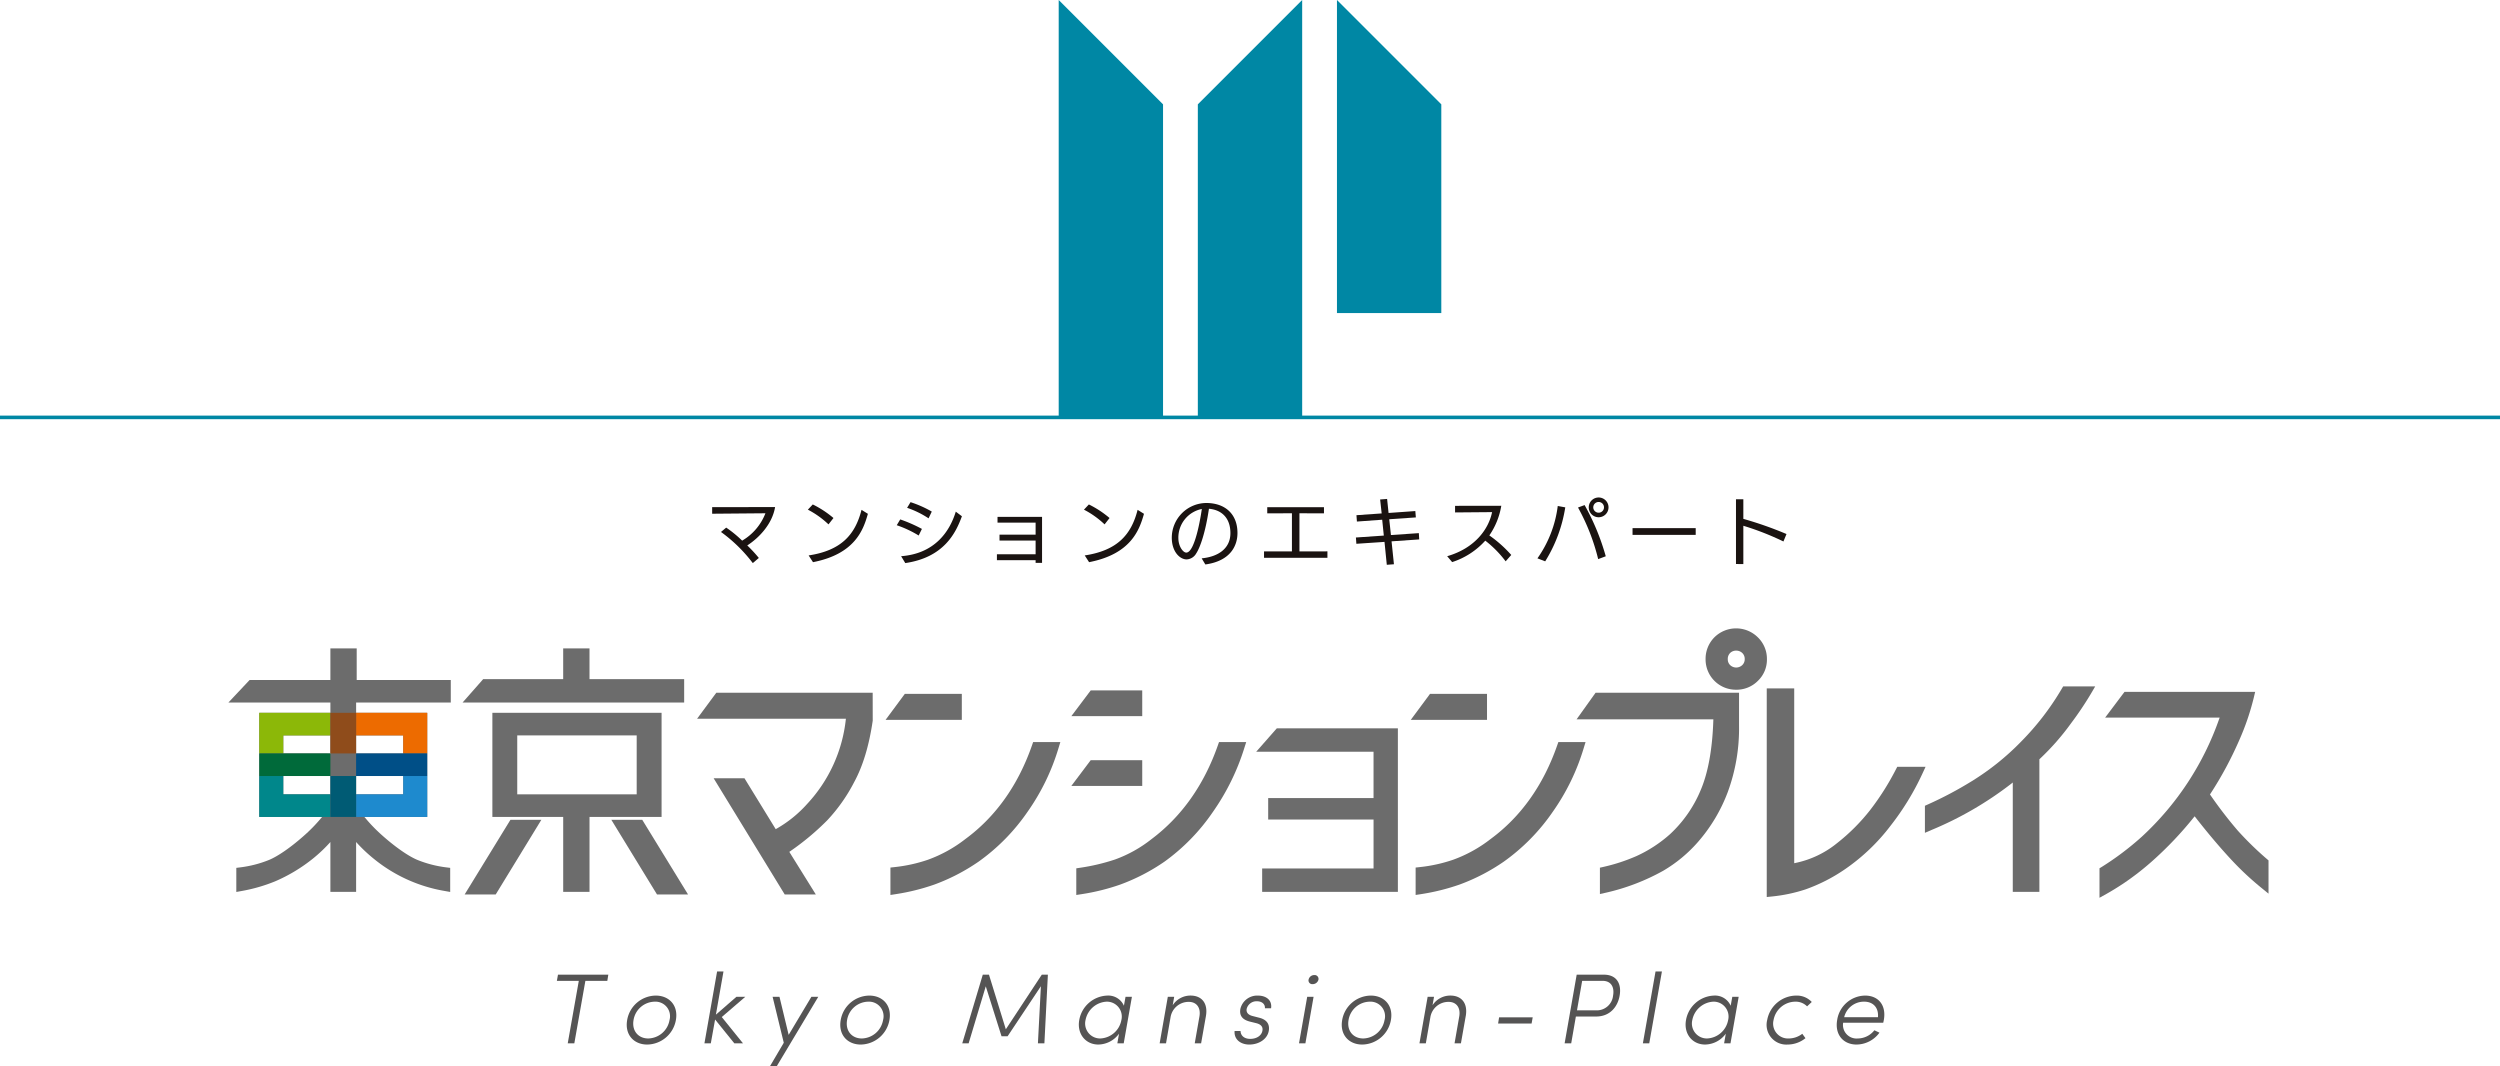 <svg id="logo_tmp-full" xmlns="http://www.w3.org/2000/svg" xmlns:xlink="http://www.w3.org/1999/xlink" width="671.007" height="286.111" viewBox="0 0 671.007 286.111">
  <defs>
    <clipPath id="clip-path">
      <rect id="長方形_550" data-name="長方形 550" width="671.007" height="286.111" fill="none"/>
    </clipPath>
  </defs>
  <g id="グループ_1029" data-name="グループ 1029">
    <g id="グループ_1028" data-name="グループ 1028" clip-path="url(#clip-path)">
      <line id="線_20" data-name="線 20" x2="671.007" transform="translate(0 112.031)" fill="none" stroke="#0087a4" stroke-miterlimit="10" stroke-width="0.48"/>
    </g>
  </g>
  <path id="パス_41817" data-name="パス 41817" d="M108.923,166.475l-.267,1.658h-5.887l-2.97,16.78H98.032l2.97-16.78H95.115l.3-1.658Z" transform="translate(54.351 95.127)" fill="#555454"/>
  <g id="グループ_1031" data-name="グループ 1031">
    <g id="グループ_1030" data-name="グループ 1030" clip-path="url(#clip-path)">
      <path id="パス_41818" data-name="パス 41818" d="M107.164,176.608a7.885,7.885,0,0,1,7.678-6.559c3.559,0,6.1,2.6,5.4,6.559a7.937,7.937,0,0,1-7.7,6.583c-3.559,0-6.074-2.623-5.377-6.583m11.371,0a3.912,3.912,0,0,0-3.987-4.925,5.861,5.861,0,0,0-5.673,4.925c-.509,2.943,1.312,4.952,3.958,4.952a5.939,5.939,0,0,0,5.7-4.952" transform="translate(61.169 97.169)" fill="#555454"/>
      <path id="パス_41819" data-name="パス 41819" d="M131.289,172.726l-6.316,5.434,5.7,7.062h-2.327l-5.165-6.4-1.152,6.4h-1.711l3.4-19.292h1.713l-2.035,11.588,5.514-4.791Z" transform="translate(68.752 94.816)" fill="#555454"/>
      <path id="パス_41820" data-name="パス 41820" d="M142.617,170.255h1.848l-11.108,18.569h-1.818l3.666-6.232-3-12.337h1.845l2.464,10.222Z" transform="translate(75.164 97.287)" fill="#555454"/>
      <path id="パス_41821" data-name="パス 41821" d="M143.638,176.608a7.885,7.885,0,0,1,7.678-6.559c3.559,0,6.1,2.6,5.4,6.559a7.937,7.937,0,0,1-7.7,6.583c-3.559,0-6.074-2.623-5.377-6.583m11.371,0a3.912,3.912,0,0,0-3.987-4.925,5.861,5.861,0,0,0-5.673,4.925c-.509,2.943,1.312,4.952,3.958,4.952a5.939,5.939,0,0,0,5.7-4.952" transform="translate(82.011 97.169)" fill="#555454"/>
      <path id="パス_41822" data-name="パス 41822" d="M185.708,166.475h1.631l-.935,18.437h-1.738l.8-15.334-8.94,13.436H174.9l-4.229-13.409-4.6,15.307h-1.714l5.513-18.437h1.659l4.524,14.664Z" transform="translate(93.914 95.127)" fill="#555454"/>
      <path id="パス_41823" data-name="パス 41823" d="M196.8,170.37h1.711l-2.2,12.5h-1.711l.456-2.6a6.987,6.987,0,0,1-5.566,2.917c-3.4,0-5.781-2.863-5.112-6.583a7.935,7.935,0,0,1,7.466-6.556,4.583,4.583,0,0,1,4.521,2.726Zm-5.112,1.312a6.079,6.079,0,0,0-5.621,4.925,4.015,4.015,0,0,0,3.936,4.952,6.015,6.015,0,0,0,5.671-4.9,4,4,0,0,0-3.987-4.98" transform="translate(105.297 97.17)" fill="#555454"/>
      <path id="パス_41824" data-name="パス 41824" d="M210.486,175.591,209.2,182.87h-1.711l1.259-7.2c.426-2.407-.8-3.933-2.836-3.933a4.905,4.905,0,0,0-4.925,4.2l-1.205,6.932H198.07l2.194-12.5h1.711l-.4,2.274a5.668,5.668,0,0,1,4.788-2.6c3.023,0,4.738,2.088,4.122,5.541" transform="translate(113.181 97.17)" fill="#555454"/>
      <path id="パス_41825" data-name="パス 41825" d="M210.88,179.55h1.6c0,1.042.776,2.115,2.6,2.115,1.791,0,3.05-.937,3.264-2.2.185-1.015-.374-1.685-1.633-2.007L215,177.036c-1.688-.429-2.943-1.339-2.571-3.426a4.637,4.637,0,0,1,4.738-3.559c2.085,0,3.83,1.152,3.5,3.4h-1.656c.1-1.125-.831-1.875-2.09-1.875a2.72,2.72,0,0,0-2.81,2.062c-.187,1.179.75,1.685,1.608,1.9l1.765.453c2.354.592,2.813,2.06,2.568,3.509-.371,2.22-2.648,3.693-5.244,3.693-2.169,0-4.12-1.262-3.933-3.643" transform="translate(120.494 97.17)" fill="#555454"/>
      <path id="パス_41826" data-name="パス 41826" d="M221.874,184.876l2.2-12.5h1.714l-2.2,12.5Zm2.571-17.1a1.549,1.549,0,0,1,1.524-1.232,1.038,1.038,0,0,1,1.125,1.232,1.587,1.587,0,0,1-1.554,1.205,1.01,1.01,0,0,1-1.1-1.205" transform="translate(126.783 95.165)" fill="#555454"/>
      <path id="パス_41827" data-name="パス 41827" d="M229.29,176.608a7.891,7.891,0,0,1,7.681-6.559c3.559,0,6.1,2.6,5.4,6.559a7.939,7.939,0,0,1-7.7,6.583c-3.562,0-6.074-2.623-5.381-6.583m11.374,0a3.912,3.912,0,0,0-3.987-4.925A5.859,5.859,0,0,0,231,176.608c-.509,2.943,1.309,4.952,3.957,4.952a5.939,5.939,0,0,0,5.7-4.952" transform="translate(130.955 97.169)" fill="#555454"/>
      <path id="パス_41828" data-name="パス 41828" d="M254.862,175.591l-1.285,7.279h-1.711l1.259-7.2c.426-2.407-.8-3.933-2.838-3.933a4.905,4.905,0,0,0-4.923,4.2l-1.205,6.932h-1.713l2.2-12.5h1.711l-.4,2.274a5.668,5.668,0,0,1,4.788-2.6c3.027,0,4.738,2.088,4.122,5.541" transform="translate(138.538 97.17)" fill="#555454"/>
      <path id="パス_41829" data-name="パス 41829" d="M255.881,175.423l.267-1.661h9.02l-.3,1.661Z" transform="translate(146.215 99.291)" fill="#555454"/>
      <path id="パス_41830" data-name="パス 41830" d="M277.73,166.475c3.771,0,4.788,2.783,4.279,5.618-.478,2.863-2.488,5.619-6.311,5.619h-5.437l-1.252,7.2h-1.768l3.239-18.436Zm-.321,1.658h-5.458l-1.392,7.925h5.324a4.381,4.381,0,0,0,4.362-3.965c.374-1.978-.3-3.96-2.836-3.96" transform="translate(152.707 95.127)" fill="#555454"/>
      <path id="パス_41831" data-name="パス 41831" d="M280.607,185.223l3.4-19.292h1.713l-3.4,19.292Z" transform="translate(160.344 94.816)" fill="#555454"/>
      <path id="パス_41832" data-name="パス 41832" d="M300.438,170.37h1.711l-2.2,12.5h-1.711l.456-2.6a6.987,6.987,0,0,1-5.566,2.917c-3.4,0-5.781-2.863-5.112-6.583a7.935,7.935,0,0,1,7.466-6.556,4.583,4.583,0,0,1,4.521,2.726Zm-5.112,1.312a6.082,6.082,0,0,0-5.621,4.925,4.016,4.016,0,0,0,3.936,4.952,6.014,6.014,0,0,0,5.671-4.9,4,4,0,0,0-3.987-4.98" transform="translate(164.516 97.17)" fill="#555454"/>
      <path id="パス_41833" data-name="パス 41833" d="M301.882,176.608a7.983,7.983,0,0,1,7.788-6.559,5.486,5.486,0,0,1,4.175,1.714l-1.259,1.179a4.263,4.263,0,0,0-3.157-1.259,5.99,5.99,0,0,0-5.836,4.925,3.988,3.988,0,0,0,4.1,4.952A5.968,5.968,0,0,0,311.3,180.3l.856,1.179a7.655,7.655,0,0,1-4.788,1.711,5.293,5.293,0,0,1-5.487-6.583" transform="translate(172.437 97.169)" fill="#555454"/>
      <path id="パス_41834" data-name="パス 41834" d="M326.363,176.583l-.159.746h-10.76a3.639,3.639,0,0,0,3.936,4.23,5.71,5.71,0,0,0,4.441-2.2l1.366.643a7.694,7.694,0,0,1-6.155,3.187c-3.534,0-5.888-2.654-5.192-6.609a7.693,7.693,0,0,1,7.493-6.532c3.559,0,5.726,2.569,5.03,6.532m-1.578-.726c.214-2.6-1.312-4.175-3.72-4.175a5.46,5.46,0,0,0-5.351,4.175Z" transform="translate(179.265 97.17)" fill="#555454"/>
      <path id="パス_41835" data-name="パス 41835" d="M208.835,112.03H180.829V0l28.006,28.006Z" transform="translate(103.329 0.001)" fill="#0087a4"/>
      <path id="パス_41836" data-name="パス 41836" d="M232.6,112.03H204.593V28.007L232.6,0Z" transform="translate(116.908 0.001)" fill="#0087a4"/>
      <path id="パス_41837" data-name="パス 41837" d="M256.363,84.023H228.357V0l28.006,28.007Z" transform="translate(130.487 0)" fill="#0087a4"/>
      <line id="線_21" data-name="線 21" x2="671.007" transform="translate(0 112.031)" fill="none" stroke="#0087a4" stroke-miterlimit="10" stroke-width="0.962"/>
      <path id="パス_41838" data-name="パス 41838" d="M171.723,118.511H156.428l-5.17,6.985h20.465Z" transform="translate(86.432 67.72)" fill="#6c6c6c"/>
      <path id="パス_41839" data-name="パス 41839" d="M261.428,118.511H246.135l-5.172,6.985h20.465Z" transform="translate(137.691 67.72)" fill="#6c6c6c"/>
      <path id="パス_41840" data-name="パス 41840" d="M202.016,117.923H188.189l-5.2,6.91h19.03Z" transform="translate(104.562 67.384)" fill="#6c6c6c"/>
      <path id="パス_41841" data-name="パス 41841" d="M202.016,129.84H188.189l-5.2,6.911h19.03Z" transform="translate(104.562 74.193)" fill="#6c6c6c"/>
      <path id="パス_41842" data-name="パス 41842" d="M190.084,127.637c-3.727,10.686-9.732,19.132-17.843,25.108l-.016.011a36.554,36.554,0,0,1-10.082,5.577,40.721,40.721,0,0,1-8.875,1.964l-1.18.129v7.357l1.524-.234A57.731,57.731,0,0,0,163.852,165a52.864,52.864,0,0,0,11.922-6.177,53.67,53.67,0,0,0,13.1-13.333,59.038,59.038,0,0,0,8.3-17.033l.52-1.708h-7.306Z" transform="translate(86.905 72.428)" fill="#6c6c6c"/>
      <path id="パス_41843" data-name="パス 41843" d="M336.8,138.619l-.372.713a70.039,70.039,0,0,1-6.9,10.893,52.286,52.286,0,0,1-8.93,8.926,26.08,26.08,0,0,1-11.116,5.28l-.341.071V117.578h-7.375v56l1.46-.151a42.155,42.155,0,0,0,8.88-1.875,45.569,45.569,0,0,0,10.72-5.475,53.237,53.237,0,0,0,12.191-11.657,70.81,70.81,0,0,0,8.514-13.924l.866-1.878Z" transform="translate(172.432 67.186)" fill="#6c6c6c"/>
      <path id="パス_41844" data-name="パス 41844" d="M305.359,109.747a8.278,8.278,0,0,0-11.668-.027,8.211,8.211,0,0,0-2.373,5.88,8.129,8.129,0,0,0,8.192,8.193,8.042,8.042,0,0,0,5.847-2.381,7.872,7.872,0,0,0,2.426-5.813,8.03,8.03,0,0,0-2.425-5.854m-3.536,5.843a2.139,2.139,0,0,1-.665,1.6l0,0a2.354,2.354,0,0,1-3.242,0,2.155,2.155,0,0,1-.641-1.606,2.225,2.225,0,0,1,.643-1.658,2.271,2.271,0,0,1,1.609-.624,2.348,2.348,0,0,1,1.633.627,2.208,2.208,0,0,1,.665,1.655" transform="translate(166.465 61.33)" fill="#6c6c6c"/>
      <path id="パス_41845" data-name="パス 41845" d="M403.509,163.016a85.919,85.919,0,0,1-7.763-7.566v0a114.759,114.759,0,0,1-7.378-9.579l-.113-.159.1-.157a97.956,97.956,0,0,0,7.724-14.331A68.082,68.082,0,0,0,400,119.793l.385-1.625H365.321l-5.2,6.911h30.732l-.134.376a77.968,77.968,0,0,1-20.782,31.615,77.1,77.1,0,0,1-10.7,8.071l-.635.387v7.918l1.969-1.1c1.35-.757,2.833-1.67,4.411-2.715a72.522,72.522,0,0,0,7.926-6.165,96.461,96.461,0,0,0,11.013-11.621l.223-.27.217.277c3.495,4.468,6.834,8.4,9.924,11.695a78.529,78.529,0,0,0,7.524,7.026l2.159,1.762v-8.923Z" transform="translate(204.908 67.523)" fill="#6c6c6c"/>
      <path id="パス_41846" data-name="パス 41846" d="M365.5,117.887a71.749,71.749,0,0,1-10.91,14.179l0,0a68.8,68.8,0,0,1-13.169,10.574,100.542,100.542,0,0,1-11.859,6.289l-.781.35v7.262l1.851-.8a93.487,93.487,0,0,0,21.271-12.34l.459-.369v29.364h7.142v-35.6l.094-.085a66.078,66.078,0,0,0,8.363-9.513,89.656,89.656,0,0,0,5.36-7.966l1.164-1.989h-8.6Z" transform="translate(187.873 66.991)" fill="#6c6c6c"/>
      <path id="パス_41847" data-name="パス 41847" d="M221.828,127.637c-3.731,10.64-9.732,19.113-17.839,25.184l-.011.008a34.843,34.843,0,0,1-9.738,5.428,54.211,54.211,0,0,1-9.284,2.208l-1.124.17v7.15l1.524-.234a57.5,57.5,0,0,0,10.233-2.544,52.844,52.844,0,0,0,11.936-6.182A53.668,53.668,0,0,0,220.5,145.494a61.813,61.813,0,0,0,8.39-17.018l.548-1.724h-7.3Z" transform="translate(105.046 72.429)" fill="#6c6c6c"/>
      <path id="パス_41848" data-name="パス 41848" d="M269.287,125.455h36.707l-.009.292c-.255,7.749-1.4,14.061-3.41,18.755a33.769,33.769,0,0,1-8.219,11.792,35.689,35.689,0,0,1-9.039,5.887,48.251,48.251,0,0,1-8.745,2.869l-1.028.234v7.071l1.611-.361a57.742,57.742,0,0,0,15.4-5.9,37.751,37.751,0,0,0,9.308-7.714,43.662,43.662,0,0,0,8-13.4,49.454,49.454,0,0,0,3.025-17.851v-8.811H274.386Z" transform="translate(153.876 67.608)" fill="#6c6c6c"/>
      <path id="パス_41849" data-name="パス 41849" d="M124.227,118.316l-5.164,6.985h39.942l-.035.313a39.49,39.49,0,0,1-10.334,22.523,32.8,32.8,0,0,1-8.226,6.668l-.239.14-8.385-13.662H123.51l19.077,31.185h8.347l-7.117-11.431.222-.156a69.447,69.447,0,0,0,9.9-8.252,45.071,45.071,0,0,0,7.269-10.283c2.343-4.287,4.02-9.785,5-16.536l-.013-7.494Z" transform="translate(68.035 67.608)" fill="#6c6c6c"/>
      <path id="パス_41850" data-name="パス 41850" d="M279.79,127.637c-3.727,10.686-9.732,19.132-17.843,25.108l-.016.011a36.529,36.529,0,0,1-10.081,5.577,40.755,40.755,0,0,1-8.877,1.964l-1.18.129v7.357l1.524-.234A57.73,57.73,0,0,0,253.558,165a52.9,52.9,0,0,0,11.922-6.177,53.644,53.644,0,0,0,13.1-13.333,58.975,58.975,0,0,0,8.3-17.033l.52-1.708H280.1Z" transform="translate(138.165 72.428)" fill="#6c6c6c"/>
      <path id="パス_41851" data-name="パス 41851" d="M214.559,130.69h31.5v12.435H217.781v5.753h28.282v13.129h-29.9V168.3h36.429V124.4H220.1Z" transform="translate(122.603 71.083)" fill="#6c6c6c"/>
      <path id="パス_41852" data-name="パス 41852" d="M73.447,110.745H66.385v8.479H44.707l-5.7,6.063H66.385v2.75H47.3v27.948H64.169l-.479.556a42.638,42.638,0,0,1-4.508,4.576c-3.49,3.089-6.988,5.5-9.358,6.448a30.481,30.481,0,0,1-7.532,1.945l-1.157.145v6.468l1.556-.28a44,44,0,0,0,8.847-2.566,43.731,43.731,0,0,0,10.285-6.21,39.784,39.784,0,0,0,4.54-4.326l.022-.024V176.1h6.906V162.717l.022.024a40.121,40.121,0,0,0,4.545,4.332,40.84,40.84,0,0,0,19.127,8.77l1.556.28v-6.468l-1.158-.145a30.446,30.446,0,0,1-7.532-1.945c-2.365-.948-5.863-3.357-9.374-6.46a42.679,42.679,0,0,1-4.493-4.562l-.478-.558H92.378V128.037H73.292v-2.75H98.7v-6.063H73.447Zm-7.062,39.179H53.743V145H66.385Zm0-10.983H53.743V134.1H66.385Zm6.906-4.843H85.934v4.845H73.292Zm0,10.906H85.934v4.92H73.292Z" transform="translate(22.292 63.282)" fill="#6c6c6c"/>
      <path id="パス_41853" data-name="パス 41853" d="M129.515,121.749H84.1V149.7h19.009v20.111h7.065V149.7h19.344Zm-6.68,21.887H90.775V127.812h32.06Z" transform="translate(48.054 69.57)" fill="#6c6c6c"/>
      <path id="パス_41854" data-name="パス 41854" d="M138.485,118.994H113.079v-8.248h-7.065v8.248H84.545l-5.539,6.294h59.48Z" transform="translate(45.145 63.282)" fill="#6c6c6c"/>
      <path id="パス_41855" data-name="パス 41855" d="M79.364,160.062H87.7l12.252-20.037h-8.3Z" transform="translate(45.35 80.013)" fill="#6c6c6c"/>
      <path id="パス_41856" data-name="パス 41856" d="M104.417,140.025l12.257,20.037h8.332l-12.29-20.037Z" transform="translate(59.666 80.013)" fill="#6c6c6c"/>
      <path id="パス_41857" data-name="パス 41857" d="M50.728,132.653H44.283v-10.9H63.371v6.063H50.728Z" transform="translate(25.304 69.57)" fill="#8cb808"/>
      <path id="パス_41858" data-name="パス 41858" d="M79.913,132.653H73.467v-4.842H60.825v-6.063H79.913Z" transform="translate(34.757 69.57)" fill="#ed6b00"/>
      <path id="パス_41859" data-name="パス 41859" d="M79.913,143.527H60.825v-6.064H73.467v-4.917h6.446Z" transform="translate(34.757 75.74)" fill="#1e8ace"/>
      <path id="パス_41860" data-name="パス 41860" d="M63.371,143.527H44.283V132.546h6.444v4.917H63.371Z" transform="translate(25.304 75.74)" fill="#00878b"/>
      <rect id="長方形_551" data-name="長方形 551" width="6.906" height="10.904" transform="translate(88.677 191.319)" fill="#8f4c1b"/>
      <rect id="長方形_552" data-name="長方形 552" width="6.906" height="10.98" transform="translate(88.677 208.287)" fill="#005b74"/>
      <rect id="長方形_553" data-name="長方形 553" width="19.088" height="6.063" transform="translate(69.589 202.223)" fill="#006a3a"/>
      <rect id="長方形_554" data-name="長方形 554" width="19.086" height="6.063" transform="translate(95.583 202.223)" fill="#004f87"/>
      <path id="パス_41861" data-name="パス 41861" d="M132.544,101.646a40.266,40.266,0,0,0-8.538-8.354l1.4-1.169a30.467,30.467,0,0,1,4.279,3.5,14.6,14.6,0,0,0,6.253-7.35l-14.3.124V86.628l16.89-.019c-.762,4.607-4.383,8.31-7.467,10.3a36.773,36.773,0,0,1,3.105,3.358Z" transform="translate(69.507 49.49)" fill="#1a1311"/>
      <path id="パス_41862" data-name="パス 41862" d="M143.522,91.512a23.9,23.9,0,0,0-5.536-3.952l1.318-1.4a26.863,26.863,0,0,1,5.553,3.643Zm-5.33,8.332c8.681-1.317,12.487-5.492,14.195-12.24l1.71,1.069c-1.235,4.383-3.5,10.78-14.734,12.981Z" transform="translate(78.848 49.235)" fill="#1a1311"/>
      <path id="パス_41863" data-name="パス 41863" d="M159.053,94.721a29.637,29.637,0,0,0-5.885-2.761L154.1,90.4a38.7,38.7,0,0,1,5.821,2.552Zm-4.711,5.553c8.783-.658,12.96-6.338,14.669-11.955l1.645,1.237c-1.645,4.507-4.837,11.046-15.2,12.568Zm7.364-10.164a24.785,24.785,0,0,0-5.759-2.818l.922-1.523a29.514,29.514,0,0,1,5.7,2.53Z" transform="translate(87.523 49.011)" fill="#1a1311"/>
      <path id="パス_41864" data-name="パス 41864" d="M180.663,100.628v-.72H170.276V98.321h10.387V94.639h-9.689V93.055h9.689V89.828H170.438V88.283H182.39v12.345Z" transform="translate(97.299 50.447)" fill="#1a1311"/>
      <path id="パス_41865" data-name="パス 41865" d="M190.679,91.512a23.9,23.9,0,0,0-5.536-3.952l1.318-1.4a26.865,26.865,0,0,1,5.553,3.643Zm-5.33,8.332c8.681-1.317,12.487-5.492,14.195-12.24l1.71,1.069c-1.238,4.383-3.5,10.78-14.734,12.981Z" transform="translate(105.794 49.235)" fill="#1a1311"/>
      <path id="パス_41866" data-name="パス 41866" d="M208.164,100.767c4.3-.41,7.716-2.53,7.716-6.767,0-3.746-2.016-6.193-5.762-6.543-.924,6.3-2.34,10.367-3.434,12.015a3.106,3.106,0,0,1-2.552,1.582c-1.788,0-3.988-2.015-3.988-5.863a9.339,9.339,0,0,1,9.235-9.278c5.04,0,8.395,2.923,8.395,8.063,0,3.292-1.771,7.491-8.621,8.435Zm-6.253-5.431c0,2.2,1.252,3.888,2.117,3.888,2.572,0,4.156-11.522,4.182-11.706a7.84,7.84,0,0,0-6.3,7.818" transform="translate(114.366 49.093)" fill="#1a1311"/>
      <path id="パス_41867" data-name="パス 41867" d="M215.9,100.212V98.485l7.489.017V88.26l-6.625.02V86.634h15.224v1.647l-6.583-.02V98.5l7.51-.017v1.727Z" transform="translate(123.369 49.504)" fill="#1a1311"/>
      <path id="パス_41868" data-name="パス 41868" d="M241.16,96.6l.638,6.151-1.916.145-.616-6.151-7.551.514-.123-1.688,7.488-.514-.432-4.259-6.789.493-.123-1.707,6.77-.475-.413-3.743,1.872-.145.391,3.765,7.183-.514.141,1.708-7.141.493.454,4.237,7.489-.512.1,1.686Z" transform="translate(132.337 48.696)" fill="#1a1311"/>
      <path id="パス_41869" data-name="パス 41869" d="M262.877,101.3a29.277,29.277,0,0,0-5.472-5.553,20.346,20.346,0,0,1-8.888,5.759l-1.336-1.581c7.507-2.164,11.149-7.35,12.053-11.833l-9.935.085V86.406l12.406-.02a19.64,19.64,0,0,1-3.21,7.961,33.324,33.324,0,0,1,5.885,5.244Z" transform="translate(141.245 49.363)" fill="#1a1311"/>
      <path id="パス_41870" data-name="パス 41870" d="M262.6,101.305a30.984,30.984,0,0,0,5.453-14.052l2.015.371a38.83,38.83,0,0,1-5.388,14.484Zm16.3.207a55.917,55.917,0,0,0-5.41-13.846l1.768-.658a63.1,63.1,0,0,1,5.679,13.742Zm.123-11.233a2.654,2.654,0,1,1,2.656-2.656,2.664,2.664,0,0,1-2.656,2.656m0-4.1a1.439,1.439,0,1,0,1.439,1.439,1.43,1.43,0,0,0-1.439-1.439" transform="translate(150.054 48.555)" fill="#1a1311"/>
      <rect id="長方形_555" data-name="長方形 555" width="16.952" height="1.81" transform="translate(438.178 141.753)" fill="#1a1311"/>
      <path id="パス_41871" data-name="パス 41871" d="M309.246,96.608a74.475,74.475,0,0,0-10.761-4.218v10.287l-1.975-.022V85.272h1.975v5.267a98.43,98.43,0,0,1,11.583,4.072Z" transform="translate(169.432 48.726)" fill="#1a1311"/>
    </g>
  </g>
</svg>
